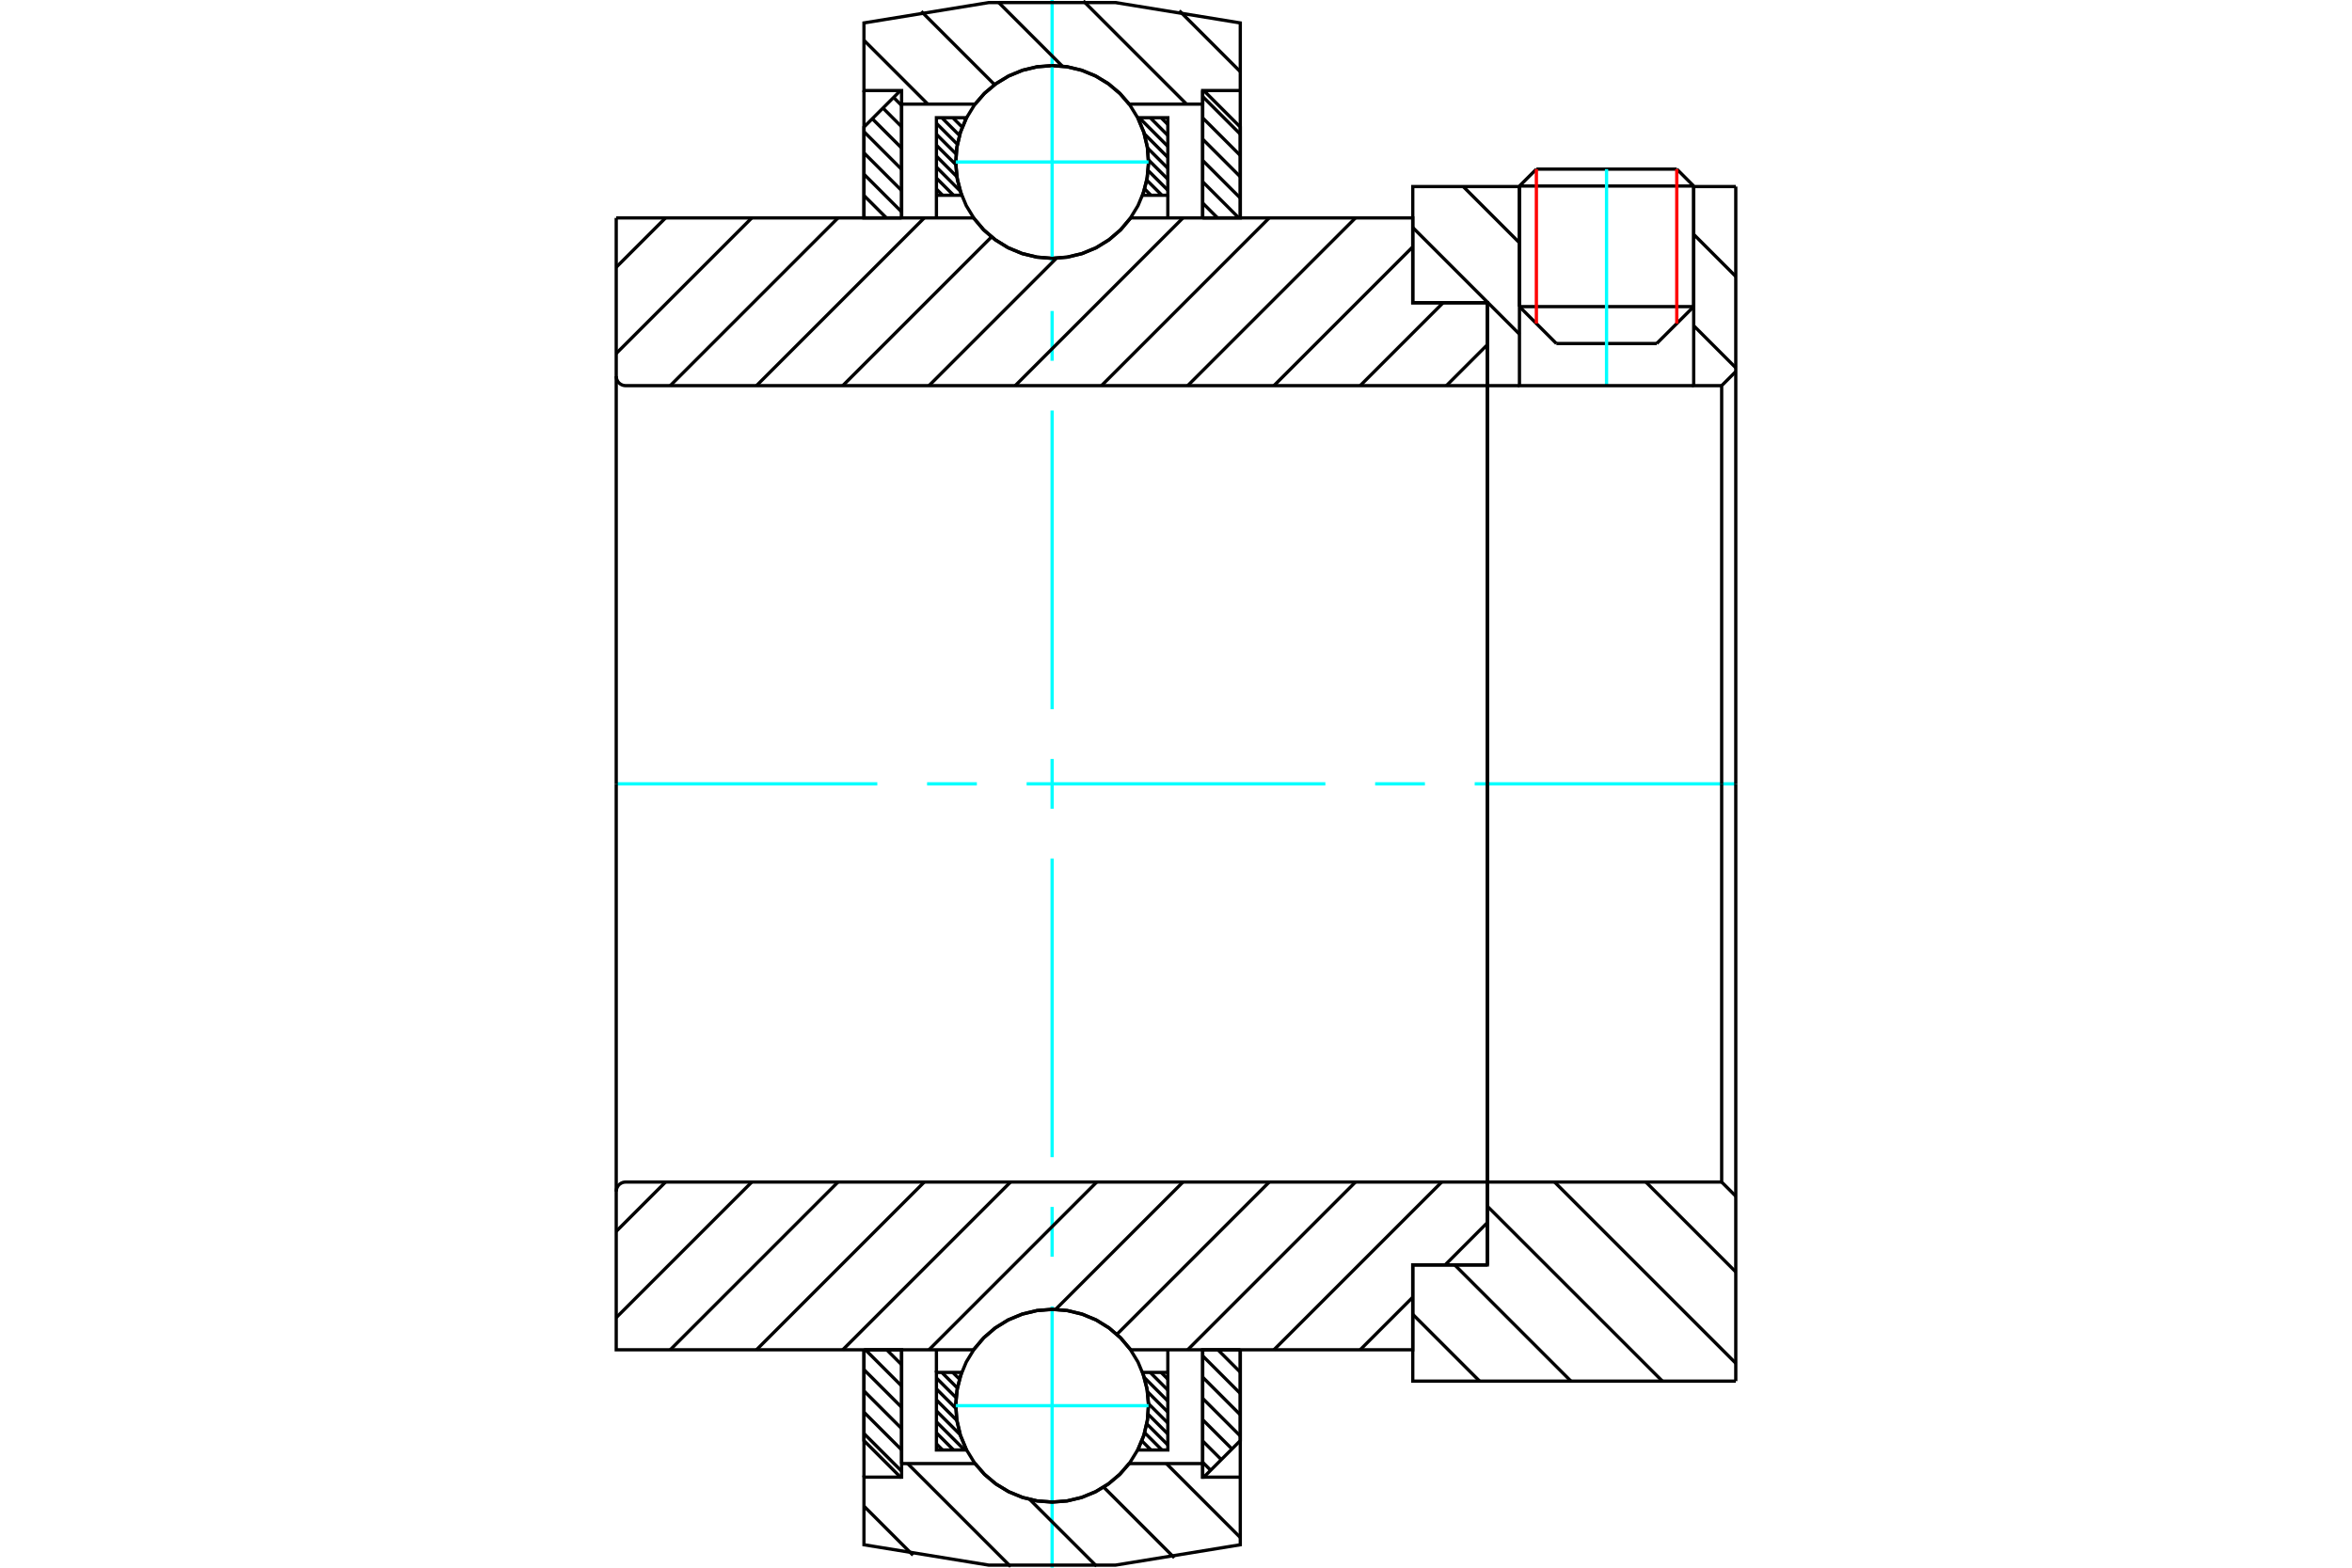 <?xml version="1.0" standalone="no"?>
<!DOCTYPE svg PUBLIC "-//W3C//DTD SVG 1.1//EN"
	"http://www.w3.org/Graphics/SVG/1.1/DTD/svg11.dtd">
<svg xmlns="http://www.w3.org/2000/svg" height="100%" width="100%" viewBox="0 0 36000 24000">
	<rect x="-1800" y="-1200" width="39600" height="26400" style="fill:#FFF"/>
	<g style="fill:none; fill-rule:evenodd" transform="matrix(1 0 0 1 0 0)">
		<g style="fill:none; stroke:#000; stroke-width:50; shape-rendering:geometricPrecision">
			<line x1="23822" y1="5259" x2="25358" y2="5259"/>
			<line x1="23257" y1="4694" x2="25924" y2="4694"/>
			<line x1="23257" y1="2848" x2="25924" y2="2848"/>
			<line x1="23516" y1="2589" x2="25665" y2="2589"/>
			<line x1="23257" y1="4694" x2="23822" y2="5259"/>
			<line x1="25358" y1="5259" x2="25924" y2="4694"/>
			<line x1="23257" y1="2848" x2="23257" y2="4694"/>
			<line x1="25924" y1="4694" x2="25924" y2="2848"/>
			<line x1="23516" y1="2589" x2="23257" y2="2848"/>
			<line x1="25924" y1="2848" x2="25665" y2="2589"/>
		</g>
		<g style="fill:none; stroke:#0FF; stroke-width:50; shape-rendering:geometricPrecision">
			<line x1="24590" y1="5904" x2="24590" y2="2589"/>
		</g>
		<g style="fill:none; stroke:#000; stroke-width:50; shape-rendering:geometricPrecision">
			<line x1="13224" y1="21946" x2="13800" y2="22522"/>
			<line x1="13224" y1="21620" x2="13800" y2="22196"/>
			<line x1="13224" y1="21294" x2="13800" y2="21870"/>
			<line x1="13224" y1="20968" x2="13800" y2="21544"/>
			<line x1="13246" y1="20664" x2="13800" y2="21218"/>
			<line x1="13572" y1="20664" x2="13800" y2="20892"/>
			<polyline points="13224,20664 13224,22055 13783,22614 13800,22614"/>
			<polyline points="13800,22406 13800,20664 13224,20664"/>
		</g>
		<g style="fill:none; stroke:#0FF; stroke-width:50; shape-rendering:geometricPrecision">
			<line x1="9432" y1="12000" x2="13428" y2="12000"/>
			<line x1="14190" y1="12000" x2="14952" y2="12000"/>
			<line x1="15714" y1="12000" x2="20286" y2="12000"/>
			<line x1="21048" y1="12000" x2="21810" y2="12000"/>
			<line x1="22572" y1="12000" x2="26568" y2="12000"/>
		</g>
		<g style="fill:none; stroke:#000; stroke-width:50; shape-rendering:geometricPrecision">
			<line x1="13224" y1="3319" x2="13241" y2="3336"/>
			<line x1="13224" y1="2993" x2="13567" y2="3336"/>
			<line x1="13224" y1="2667" x2="13800" y2="3243"/>
			<line x1="13224" y1="2341" x2="13800" y2="2917"/>
			<line x1="13224" y1="2016" x2="13800" y2="2592"/>
			<line x1="13351" y1="1817" x2="13800" y2="2266"/>
			<line x1="13514" y1="1654" x2="13800" y2="1940"/>
			<line x1="13677" y1="1491" x2="13800" y2="1614"/>
			<line x1="13800" y1="3336" x2="13800" y2="1594"/>
			<polyline points="13783,1386 13224,1945 13224,3336 13800,3336"/>
			<line x1="18967" y1="20664" x2="18984" y2="20681"/>
			<line x1="18641" y1="20664" x2="18984" y2="21007"/>
			<line x1="18408" y1="20757" x2="18984" y2="21333"/>
			<line x1="18408" y1="21083" x2="18984" y2="21659"/>
			<line x1="18408" y1="21408" x2="18984" y2="21984"/>
			<line x1="18408" y1="21734" x2="18857" y2="22183"/>
			<line x1="18408" y1="22060" x2="18694" y2="22346"/>
			<line x1="18408" y1="22386" x2="18531" y2="22509"/>
			<polyline points="18984,20664 18984,22055 18425,22614 18408,22614 18408,20664 18984,20664"/>
			<line x1="18408" y1="1478" x2="18984" y2="2054"/>
			<line x1="18408" y1="1804" x2="18984" y2="2380"/>
			<line x1="18408" y1="2130" x2="18984" y2="2706"/>
			<line x1="18408" y1="2456" x2="18984" y2="3032"/>
			<line x1="18408" y1="2782" x2="18962" y2="3336"/>
			<line x1="18408" y1="3108" x2="18636" y2="3336"/>
			<line x1="18408" y1="3336" x2="18408" y2="1386"/>
			<polyline points="18425,1386 18984,1945 18984,3336 18408,3336"/>
			<line x1="17772" y1="21011" x2="17875" y2="21114"/>
			<line x1="17605" y1="21011" x2="17875" y2="21281"/>
			<line x1="17515" y1="21089" x2="17875" y2="21449"/>
			<line x1="17564" y1="21306" x2="17875" y2="21617"/>
			<line x1="17579" y1="21489" x2="17875" y2="21785"/>
			<line x1="17574" y1="21651" x2="17875" y2="21953"/>
			<line x1="17553" y1="21798" x2="17875" y2="22121"/>
			<line x1="17521" y1="21934" x2="17784" y2="22198"/>
			<line x1="17478" y1="22059" x2="17616" y2="22198"/>
			<line x1="17426" y1="22175" x2="17449" y2="22198"/>
			<line x1="14583" y1="21011" x2="14686" y2="21113"/>
			<line x1="14415" y1="21011" x2="14654" y2="21249"/>
			<line x1="14333" y1="21096" x2="14634" y2="21397"/>
			<line x1="14333" y1="21264" x2="14629" y2="21560"/>
			<line x1="14333" y1="21432" x2="14645" y2="21745"/>
			<line x1="14333" y1="21600" x2="14697" y2="21964"/>
			<line x1="14333" y1="21768" x2="14763" y2="22198"/>
			<line x1="14333" y1="21936" x2="14595" y2="22198"/>
			<line x1="14333" y1="22104" x2="14427" y2="22198"/>
			<line x1="14333" y1="21011" x2="14333" y2="20664"/>
			<polyline points="17875,20664 17875,21011 17875,22198 17415,22198 17509,21972 17564,21734 17580,21490 17554,21247 17489,21011 17875,21011"/>
			<polyline points="14793,22198 14333,22198 14333,21011 14719,21011 14654,21247 14628,21490 14644,21734 14699,21972 14793,22198"/>
			<line x1="17772" y1="1802" x2="17875" y2="1905"/>
			<line x1="17605" y1="1802" x2="17875" y2="2073"/>
			<line x1="17437" y1="1802" x2="17875" y2="2241"/>
			<line x1="17515" y1="2048" x2="17875" y2="2409"/>
			<line x1="17564" y1="2265" x2="17875" y2="2576"/>
			<line x1="17580" y1="2449" x2="17875" y2="2744"/>
			<line x1="17574" y1="2611" x2="17875" y2="2912"/>
			<line x1="17553" y1="2758" x2="17784" y2="2989"/>
			<line x1="17521" y1="2893" x2="17616" y2="2989"/>
			<line x1="14751" y1="1802" x2="14779" y2="1831"/>
			<line x1="14583" y1="1802" x2="14728" y2="1947"/>
			<line x1="14415" y1="1802" x2="14686" y2="2073"/>
			<line x1="14333" y1="1888" x2="14654" y2="2209"/>
			<line x1="14333" y1="2056" x2="14634" y2="2357"/>
			<line x1="14333" y1="2224" x2="14629" y2="2519"/>
			<line x1="14333" y1="2391" x2="14645" y2="2704"/>
			<line x1="14333" y1="2559" x2="14697" y2="2924"/>
			<line x1="14333" y1="2727" x2="14595" y2="2989"/>
			<line x1="14333" y1="2895" x2="14427" y2="2989"/>
			<line x1="17875" y1="2989" x2="17875" y2="3336"/>
			<polyline points="14333,3336 14333,2989 14333,1802 14793,1802 14699,2028 14644,2266 14628,2510 14654,2753 14719,2989 14333,2989"/>
			<polyline points="17415,1802 17875,1802 17875,2989 17489,2989 17554,2753 17580,2510 17564,2266 17509,2028 17415,1802"/>
			<polyline points="17579,2480 17561,2249 17507,2024 17418,1810 17297,1613 17147,1437 16971,1287 16774,1166 16560,1077 16335,1023 16104,1005 15873,1023 15648,1077 15434,1166 15237,1287 15061,1437 14911,1613 14790,1810 14701,2024 14647,2249 14629,2480 14647,2710 14701,2935 14790,3149 14911,3347 15061,3523 15237,3673 15434,3794 15648,3882 15873,3936 16104,3954 16335,3936 16560,3882 16774,3794 16971,3673 17147,3523 17297,3347 17418,3149 17507,2935 17561,2710 17579,2480"/>
		</g>
		<g style="fill:none; stroke:#0FF; stroke-width:50; shape-rendering:geometricPrecision">
			<line x1="14629" y1="2480" x2="17579" y2="2480"/>
			<line x1="16104" y1="24000" x2="16104" y2="20001"/>
			<line x1="16104" y1="19239" x2="16104" y2="18477"/>
			<line x1="16104" y1="17715" x2="16104" y2="13143"/>
			<line x1="16104" y1="12381" x2="16104" y2="11619"/>
			<line x1="16104" y1="10857" x2="16104" y2="6285"/>
			<line x1="16104" y1="5523" x2="16104" y2="4761"/>
			<line x1="16104" y1="3999" x2="16104" y2="0"/>
		</g>
		<g style="fill:none; stroke:#000; stroke-width:50; shape-rendering:geometricPrecision">
			<polyline points="17579,21520 17561,21290 17507,21065 17418,20851 17297,20653 17147,20477 16971,20327 16774,20206 16560,20118 16335,20064 16104,20046 15873,20064 15648,20118 15434,20206 15237,20327 15061,20477 14911,20653 14790,20851 14701,21065 14647,21290 14629,21520 14647,21751 14701,21976 14790,22190 14911,22387 15061,22563 15237,22713 15434,22834 15648,22923 15873,22977 16104,22995 16335,22977 16560,22923 16774,22834 16971,22713 17147,22563 17297,22387 17418,22190 17507,21976 17561,21751 17579,21520"/>
		</g>
		<g style="fill:none; stroke:#0FF; stroke-width:50; shape-rendering:geometricPrecision">
			<line x1="14629" y1="21520" x2="17579" y2="21520"/>
		</g>
		<g style="fill:none; stroke:#000; stroke-width:50; shape-rendering:geometricPrecision">
			<line x1="25192" y1="18096" x2="26568" y2="19472"/>
			<line x1="23794" y1="18096" x2="26568" y2="20870"/>
			<line x1="22766" y1="18467" x2="25444" y2="21144"/>
			<line x1="22266" y1="19365" x2="24045" y2="21144"/>
			<line x1="21624" y1="20121" x2="22647" y2="21144"/>
			<line x1="26568" y1="12000" x2="26568" y2="21144"/>
			<polyline points="26568,18312 26352,18096 26352,12000"/>
			<polyline points="26352,18096 22766,18096 22766,12000"/>
			<polyline points="22766,18096 22766,19365 21624,19365 21624,21144 26568,21144"/>
			<line x1="25924" y1="3588" x2="26568" y2="4232"/>
			<line x1="25924" y1="4986" x2="26568" y2="5630"/>
			<line x1="22396" y1="2856" x2="23257" y2="3717"/>
			<line x1="21624" y1="3483" x2="23257" y2="5116"/>
			<line x1="26568" y1="12000" x2="26568" y2="2856"/>
			<polyline points="26568,5688 26352,5904 26352,12000"/>
			<polyline points="26352,5904 25924,5904 25924,2856"/>
			<polyline points="25924,5904 23257,5904 23257,2856"/>
			<polyline points="23257,5904 22766,5904 22766,12000"/>
			<polyline points="22766,5904 22766,4635 21624,4635 21624,2856 23257,2856"/>
			<line x1="25924" y1="2856" x2="26568" y2="2856"/>
			<line x1="22766" y1="18717" x2="22119" y2="19365"/>
			<line x1="21624" y1="19859" x2="20819" y2="20664"/>
			<line x1="22067" y1="18096" x2="19499" y2="20664"/>
			<line x1="20747" y1="18096" x2="18179" y2="20664"/>
			<line x1="19427" y1="18096" x2="17095" y2="20428"/>
			<line x1="18107" y1="18096" x2="16157" y2="20046"/>
			<line x1="16787" y1="18096" x2="14219" y2="20664"/>
			<line x1="15467" y1="18096" x2="12899" y2="20664"/>
			<line x1="14147" y1="18096" x2="11579" y2="20664"/>
			<line x1="12827" y1="18096" x2="10259" y2="20664"/>
			<line x1="11507" y1="18096" x2="9432" y2="20171"/>
			<line x1="10187" y1="18096" x2="9432" y2="18851"/>
			<line x1="22766" y1="12000" x2="22766" y2="19365"/>
			<polyline points="22766,18096 9576,18096 9553,18098 9532,18103 9511,18112 9491,18124 9474,18138 9460,18155 9448,18175 9439,18196 9434,18217 9432,18240 9432,20664 10008,20664 14902,20664"/>
			<polyline points="17306,20664 17156,20485 16979,20332 16780,20208 16565,20118 16337,20063 16104,20044 15871,20063 15643,20118 15428,20208 15229,20332 15052,20485 14902,20664"/>
			<polyline points="17306,20664 21624,20664 21624,19365 22766,19365"/>
			<line x1="9432" y1="12000" x2="9432" y2="18240"/>
			<line x1="22766" y1="5277" x2="22139" y2="5904"/>
			<line x1="22088" y1="4635" x2="20819" y2="5904"/>
			<line x1="21624" y1="3779" x2="19499" y2="5904"/>
			<line x1="20747" y1="3336" x2="18179" y2="5904"/>
			<line x1="19427" y1="3336" x2="16859" y2="5904"/>
			<line x1="18107" y1="3336" x2="15539" y2="5904"/>
			<line x1="16169" y1="3954" x2="14219" y2="5904"/>
			<line x1="15176" y1="3627" x2="12899" y2="5904"/>
			<line x1="14147" y1="3336" x2="11579" y2="5904"/>
			<line x1="12827" y1="3336" x2="10259" y2="5904"/>
			<line x1="11507" y1="3336" x2="9432" y2="5411"/>
			<line x1="10187" y1="3336" x2="9432" y2="4091"/>
			<line x1="9432" y1="12000" x2="9432" y2="3336"/>
			<polyline points="9432,5760 9434,5783 9439,5804 9448,5825 9460,5845 9474,5862 9491,5876 9511,5888 9532,5897 9553,5902 9576,5904 22766,5904 22766,4635 21624,4635 21624,3336 17306,3336"/>
			<polyline points="14902,3336 15052,3515 15229,3668 15428,3792 15643,3882 15871,3937 16104,3956 16337,3937 16565,3882 16780,3792 16979,3668 17156,3515 17306,3336"/>
			<polyline points="14902,3336 10008,3336 9432,3336"/>
			<line x1="22766" y1="12000" x2="22766" y2="5904"/>
		</g>
		<g style="fill:none; stroke:#F00; stroke-width:50; shape-rendering:geometricPrecision">
			<line x1="25665" y1="2589" x2="25665" y2="4953"/>
			<line x1="23516" y1="4953" x2="23516" y2="2589"/>
		</g>
		<g style="fill:none; stroke:#000; stroke-width:50; shape-rendering:geometricPrecision">
			<line x1="18051" y1="164" x2="18984" y2="1097"/>
			<line x1="16581" y1="14" x2="18161" y2="1594"/>
			<line x1="15277" y1="30" x2="16259" y2="1012"/>
			<line x1="14101" y1="174" x2="15223" y2="1296"/>
			<line x1="13224" y1="617" x2="14201" y2="1594"/>
			<line x1="17852" y1="22406" x2="18984" y2="23538"/>
			<line x1="16893" y1="22767" x2="17974" y2="23848"/>
			<line x1="15762" y1="22956" x2="16783" y2="23976"/>
			<line x1="13892" y1="22406" x2="15469" y2="23983"/>
			<line x1="13224" y1="23058" x2="13975" y2="23809"/>
			<polyline points="18984,3336 18984,1386 18984,351 17072,39 15136,39 13224,351 13224,1386 13800,1386 13800,1594 13800,3336"/>
			<line x1="13800" y1="1594" x2="14923" y2="1594"/>
			<polyline points="17285,1594 17134,1423 16959,1277 16764,1160 16553,1074 16331,1021 16104,1004 15877,1021 15655,1074 15444,1160 15249,1277 15074,1423 14923,1594"/>
			<polyline points="17285,1594 18408,1594 18408,3336"/>
			<polyline points="18408,1594 18408,1386 18984,1386"/>
			<line x1="13224" y1="1386" x2="13224" y2="3336"/>
			<line x1="13224" y1="20664" x2="13224" y2="22614"/>
			<polyline points="18984,22614 18408,22614 18408,22406"/>
			<polyline points="18408,20664 18408,22406 17285,22406"/>
			<polyline points="14923,22406 15074,22577 15249,22723 15444,22840 15655,22926 15877,22979 16104,22996 16331,22979 16553,22926 16764,22840 16959,22723 17134,22577 17285,22406"/>
			<line x1="14923" y1="22406" x2="13800" y2="22406"/>
			<polyline points="13800,20664 13800,22406 13800,22614 13224,22614 13224,23649 15136,23961 17072,23961 18984,23649 18984,22614 18984,20664"/>
		</g>
	</g>
</svg>
